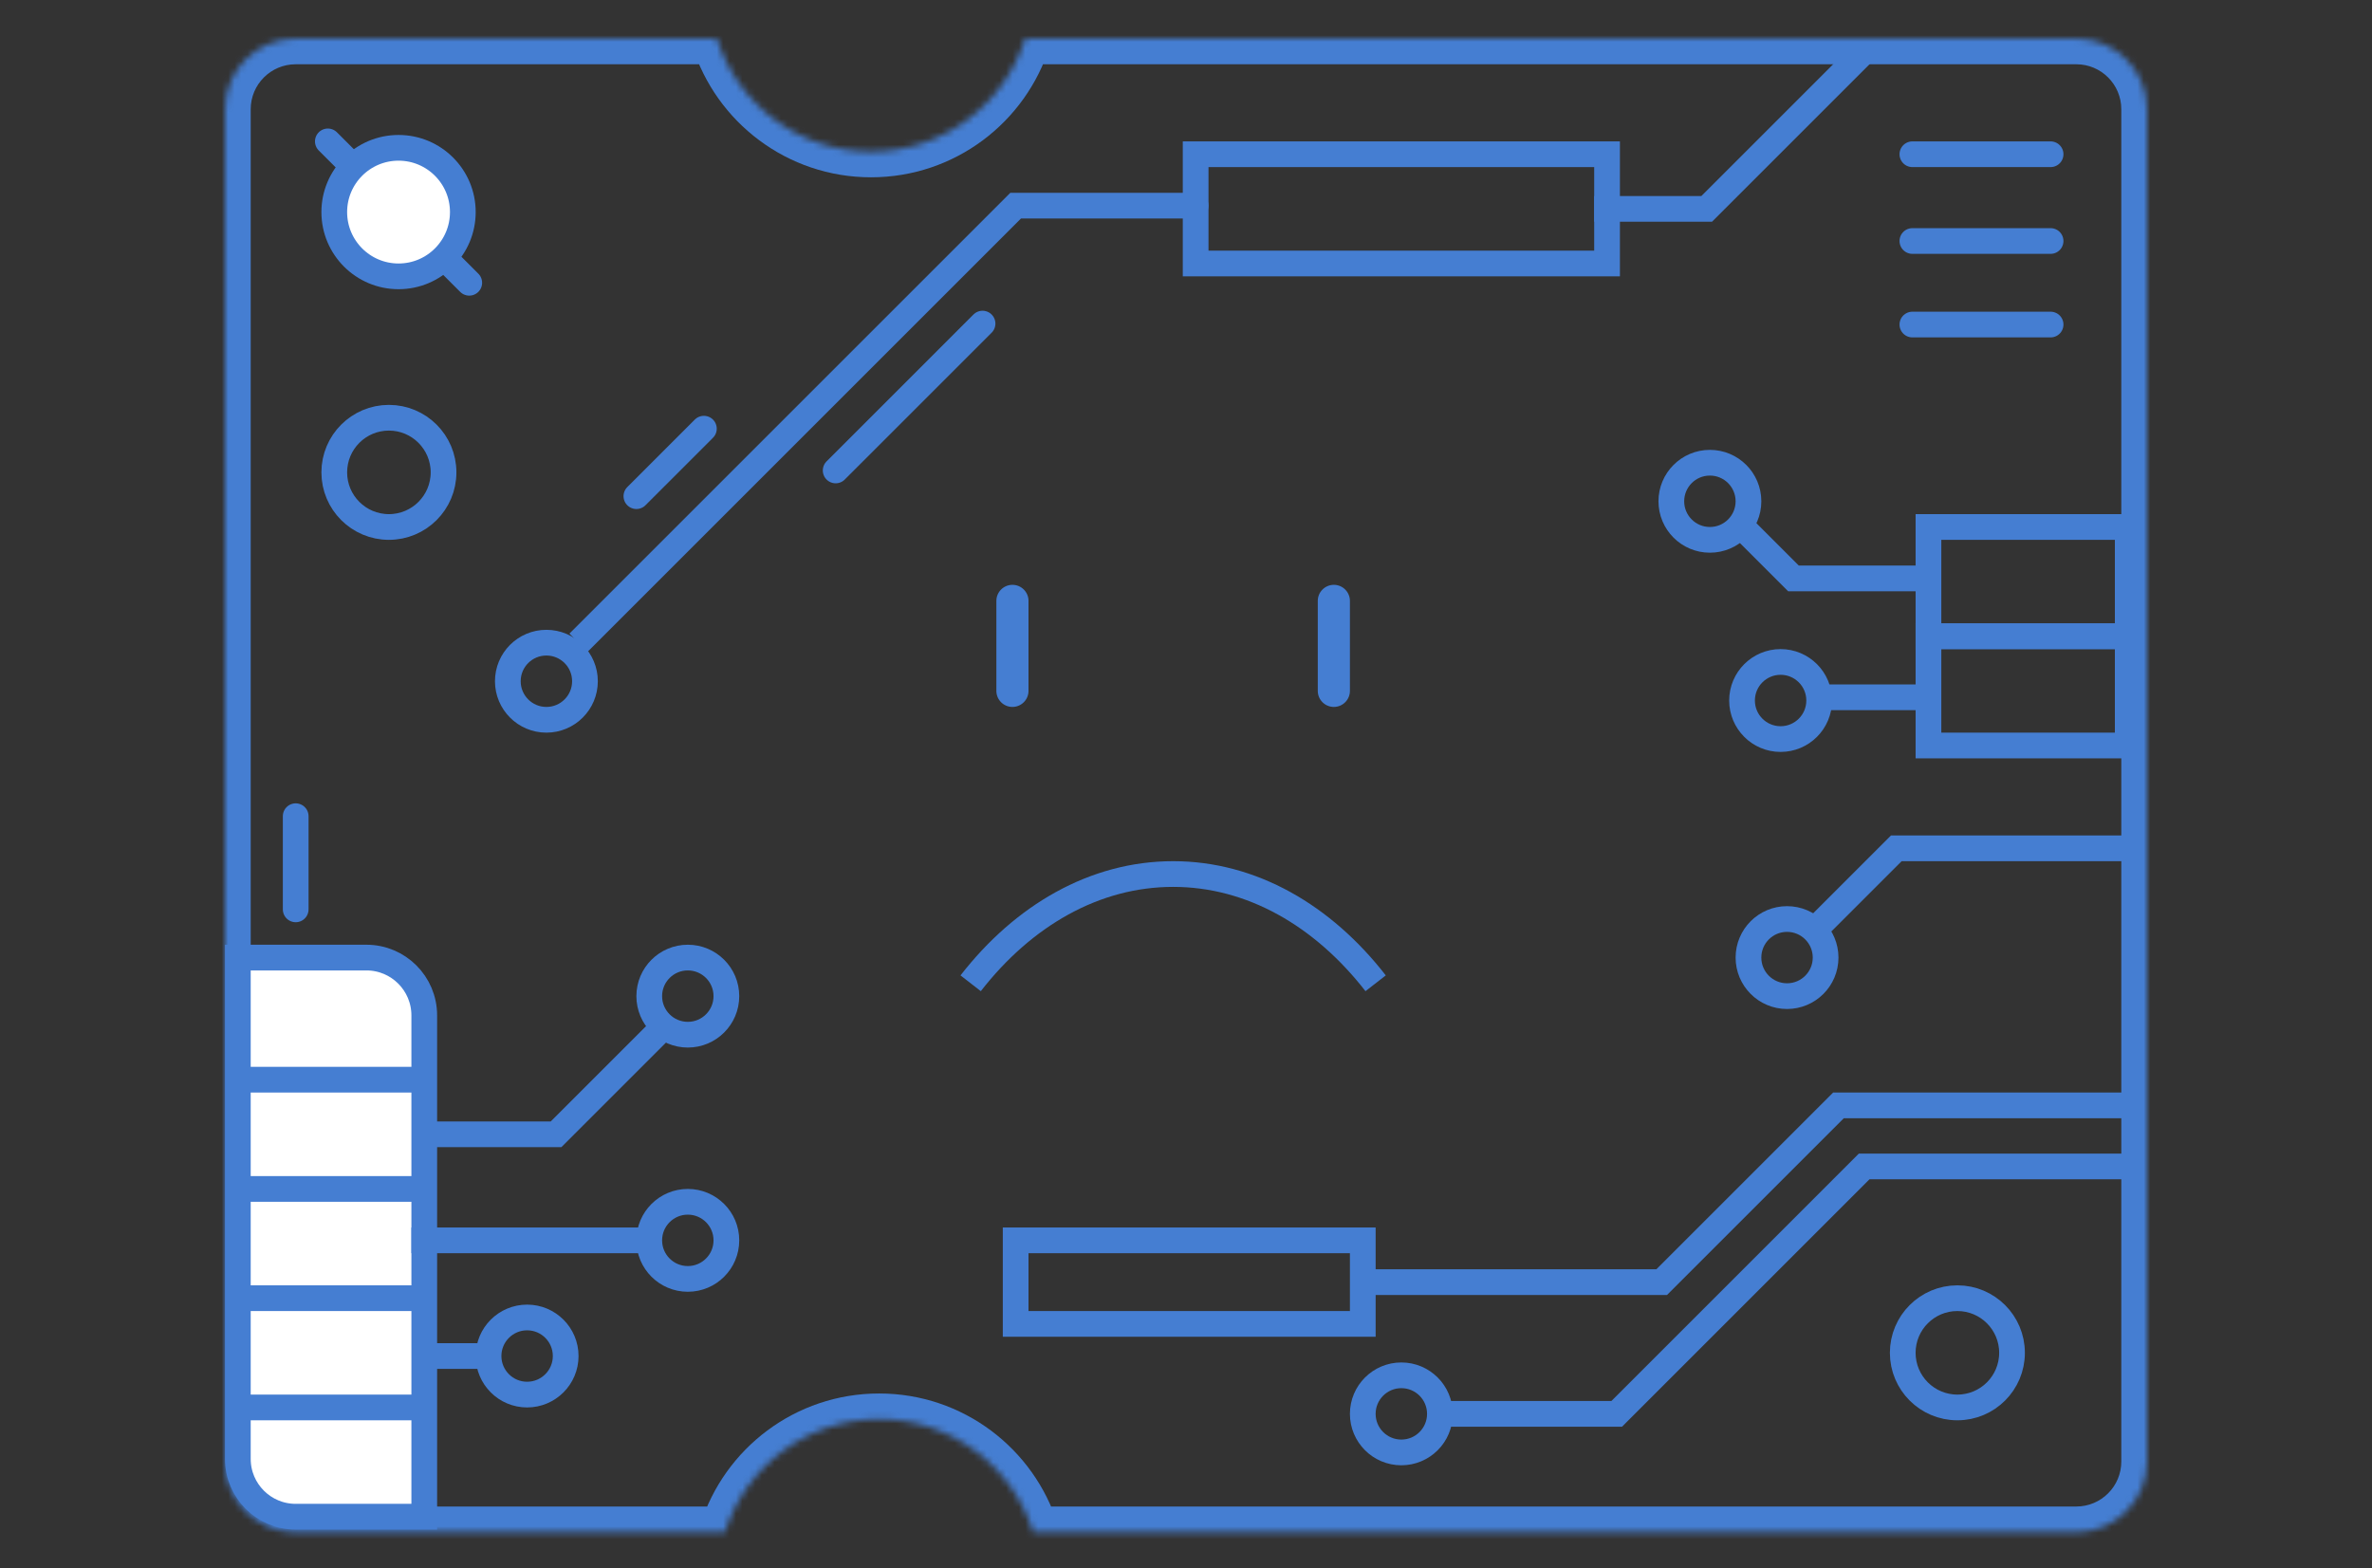 <svg width="369" height="244" viewBox="0 0 369 244" fill="none" xmlns="http://www.w3.org/2000/svg">
<rect x="0" y="0" width="369" height="244" fill="#333333" stroke="none"/>
<mask id="path-1-inside-1_1719_14476" fill="white">
<path fill-rule="evenodd" clip-rule="evenodd" d="M111.528 6H46C39.925 6 35 10.925 35 17V227.416C35 233.491 39.925 238.416 46 238.416H112.785C115.986 228.222 125.51 220.828 136.761 220.828C148.011 220.828 157.535 228.222 160.736 238.416H323C329.075 238.416 334 233.491 334 227.416V17C334 10.925 329.075 6 323 6H159.48C156.278 16.194 146.755 23.588 135.504 23.588C124.254 23.588 114.73 16.194 111.528 6Z"/>
</mask>
<path d="M111.528 6L115.345 4.801L114.465 2H111.528V6ZM112.785 238.416V242.416H115.721L116.601 239.615L112.785 238.416ZM160.736 238.416L156.92 239.615L157.8 242.416H160.736V238.416ZM159.48 6V2H156.544L155.664 4.801L159.48 6ZM111.528 2H46V10H111.528V2ZM46 2C37.716 2 31 8.716 31 17H39C39 13.134 42.134 10 46 10V2ZM31 17V227.416H39V17H31ZM31 227.416C31 235.7 37.716 242.416 46 242.416V234.416C42.134 234.416 39 231.282 39 227.416H31ZM46 242.416H112.785V234.416H46V242.416ZM116.601 239.615C119.294 231.04 127.307 224.828 136.761 224.828V216.828C123.713 216.828 112.679 225.404 108.969 237.217L116.601 239.615ZM136.761 224.828C146.214 224.828 154.227 231.04 156.92 239.615L164.552 237.217C160.842 225.404 149.808 216.828 136.761 216.828V224.828ZM160.736 242.416H323V234.416H160.736V242.416ZM323 242.416C331.284 242.416 338 235.7 338 227.416H330C330 231.282 326.866 234.416 323 234.416V242.416ZM338 227.416V17H330V227.416H338ZM338 17C338 8.716 331.284 2 323 2V10C326.866 10 330 13.134 330 17H338ZM323 2H159.48V10H323V2ZM155.664 4.801C152.971 13.376 144.958 19.588 135.504 19.588V27.588C148.552 27.588 159.586 19.012 163.296 7.199L155.664 4.801ZM135.504 19.588C126.051 19.588 118.038 13.376 115.345 4.801L107.712 7.199C111.423 19.012 122.457 27.588 135.504 27.588V19.588Z" fill="#457ED2" mask="url(#path-1-inside-1_1719_14476)"/>
<path d="M37 149H57C61.971 149 66 153.029 66 158V236H46C41.029 236 37 231.971 37 227V149Z" fill="white" stroke="#457ED2" stroke-width="4"/>
<path d="M151 153C159.181 142.47 170.278 136 182.5 136C194.722 136 205.819 142.47 214 153" stroke="#457ED2" stroke-width="4"/>
<path d="M205 93.5C205 92.119 206.119 91 207.5 91C208.881 91 210 92.119 210 93.5V107.5C210 108.881 208.881 110 207.5 110C206.119 110 205 108.881 205 107.5V93.5Z" fill="#457ED2"/>
<path d="M155 93.5C155 92.119 156.119 91 157.5 91C158.881 91 160 92.119 160 93.5V107.5C160 108.881 158.881 110 157.5 110C156.119 110 155 108.881 155 107.5V93.5Z" fill="#457ED2"/>
<rect x="38" y="217" width="27" height="4" fill="#457ED2"/>
<rect x="38" y="200" width="27" height="4" fill="#457ED2"/>
<rect x="38" y="183" width="27" height="4" fill="#457ED2"/>
<rect x="38" y="166" width="27" height="4" fill="#457ED2"/>
<path d="M332 132L295 132L282 145" stroke="#457ED2" stroke-width="4"/>
<path d="M300.5 108.5H282.5" stroke="#457ED2" stroke-width="4"/>
<path d="M300.5 90H279L271.5 82.5" stroke="#457ED2" stroke-width="4"/>
<path d="M65 176.5H86.5L103.5 159.5" stroke="#457ED2" stroke-width="4"/>
<path d="M67 211H75.5" stroke="#457ED2" stroke-width="4"/>
<path d="M64 193H102" stroke="#457ED2" stroke-width="4"/>
<path d="M289.5 8.5L265.5 32.5H248" stroke="#457ED2" stroke-width="4"/>
<path d="M251.5 220V222H252.328L252.914 221.414L251.5 220ZM290 181.5V179.5H289.172L288.586 180.086L290 181.5ZM331.5 183.5C332.605 183.5 333.5 182.605 333.5 181.5C333.5 180.395 332.605 179.5 331.5 179.5V183.5ZM252.914 221.414L291.414 182.914L288.586 180.086L250.086 218.586L252.914 221.414ZM290 183.5H331.5V179.5H290V183.5ZM251.5 218H224V222H251.5V218Z" fill="#457ED2"/>
<path d="M258.5 199.5V201.5H259.328L259.914 200.914L258.5 199.5ZM286 172V170H285.172L284.586 170.586L286 172ZM331.5 174C332.605 174 333.5 173.105 333.5 172C333.5 170.895 332.605 170 331.5 170V174ZM259.914 200.914L287.414 173.414L284.586 170.586L257.086 198.086L259.914 200.914ZM286 174H331.5V170H286V174ZM258.5 197.5H210.5V201.5H258.5V197.5Z" fill="#457ED2"/>
<path d="M158 32V30H157.172L156.586 30.586L158 32ZM186 34C187.105 34 188 33.105 188 32C188 30.895 187.105 30 186 30V34ZM91.414 101.414L159.414 33.414L156.586 30.586L88.586 98.586L91.414 101.414ZM158 34H186V30H158V34Z" fill="#457ED2"/>
<circle cx="218" cy="220" r="6" stroke="#457ED2" stroke-width="4"/>
<circle cx="278" cy="149" r="6" stroke="#457ED2" stroke-width="4"/>
<circle cx="277" cy="109" r="6" stroke="#457ED2" stroke-width="4"/>
<circle cx="266" cy="78" r="6" stroke="#457ED2" stroke-width="4"/>
<circle cx="82" cy="211" r="6" stroke="#457ED2" stroke-width="4"/>
<circle cx="107" cy="193" r="6" stroke="#457ED2" stroke-width="4"/>
<circle cx="85" cy="106" r="6" stroke="#457ED2" stroke-width="4"/>
<circle cx="60.5" cy="73.5" r="8.5" stroke="#457ED2" stroke-width="4"/>
<circle cx="304.5" cy="210.5" r="8.5" stroke="#457ED2" stroke-width="4"/>
<circle cx="107" cy="155" r="6" stroke="#457ED2" stroke-width="4"/>
<path d="M297.5 24H319" stroke="#457ED2" stroke-width="4" stroke-linecap="round"/>
<path d="M297.5 37.5H319" stroke="#457ED2" stroke-width="4" stroke-linecap="round"/>
<path d="M297.5 50.5H319" stroke="#457ED2" stroke-width="4" stroke-linecap="round"/>
<path d="M130 73.203L152.85 50.352" stroke="#457ED2" stroke-width="4" stroke-linecap="round"/>
<path d="M99 77.203L109.5 66.703" stroke="#457ED2" stroke-width="4" stroke-linecap="round"/>
<path d="M46 141.5L46 127" stroke="#457ED2" stroke-width="4" stroke-linecap="round"/>
<path d="M51 22L73 44" stroke="#457ED2" stroke-width="4" stroke-linecap="round"/>
<circle cx="62" cy="33" r="10" fill="white" stroke="#457ED2" stroke-width="4"/>
<rect x="300" y="99" width="31" height="17" stroke="#457ED2" stroke-width="4"/>
<rect x="300" y="82" width="31" height="17" stroke="#457ED2" stroke-width="4"/>
<rect x="158" y="193" width="54" height="13" stroke="#457ED2" stroke-width="4"/>
<rect x="186" y="24" width="64" height="17" stroke="#457ED2" stroke-width="4"/>
</svg>
